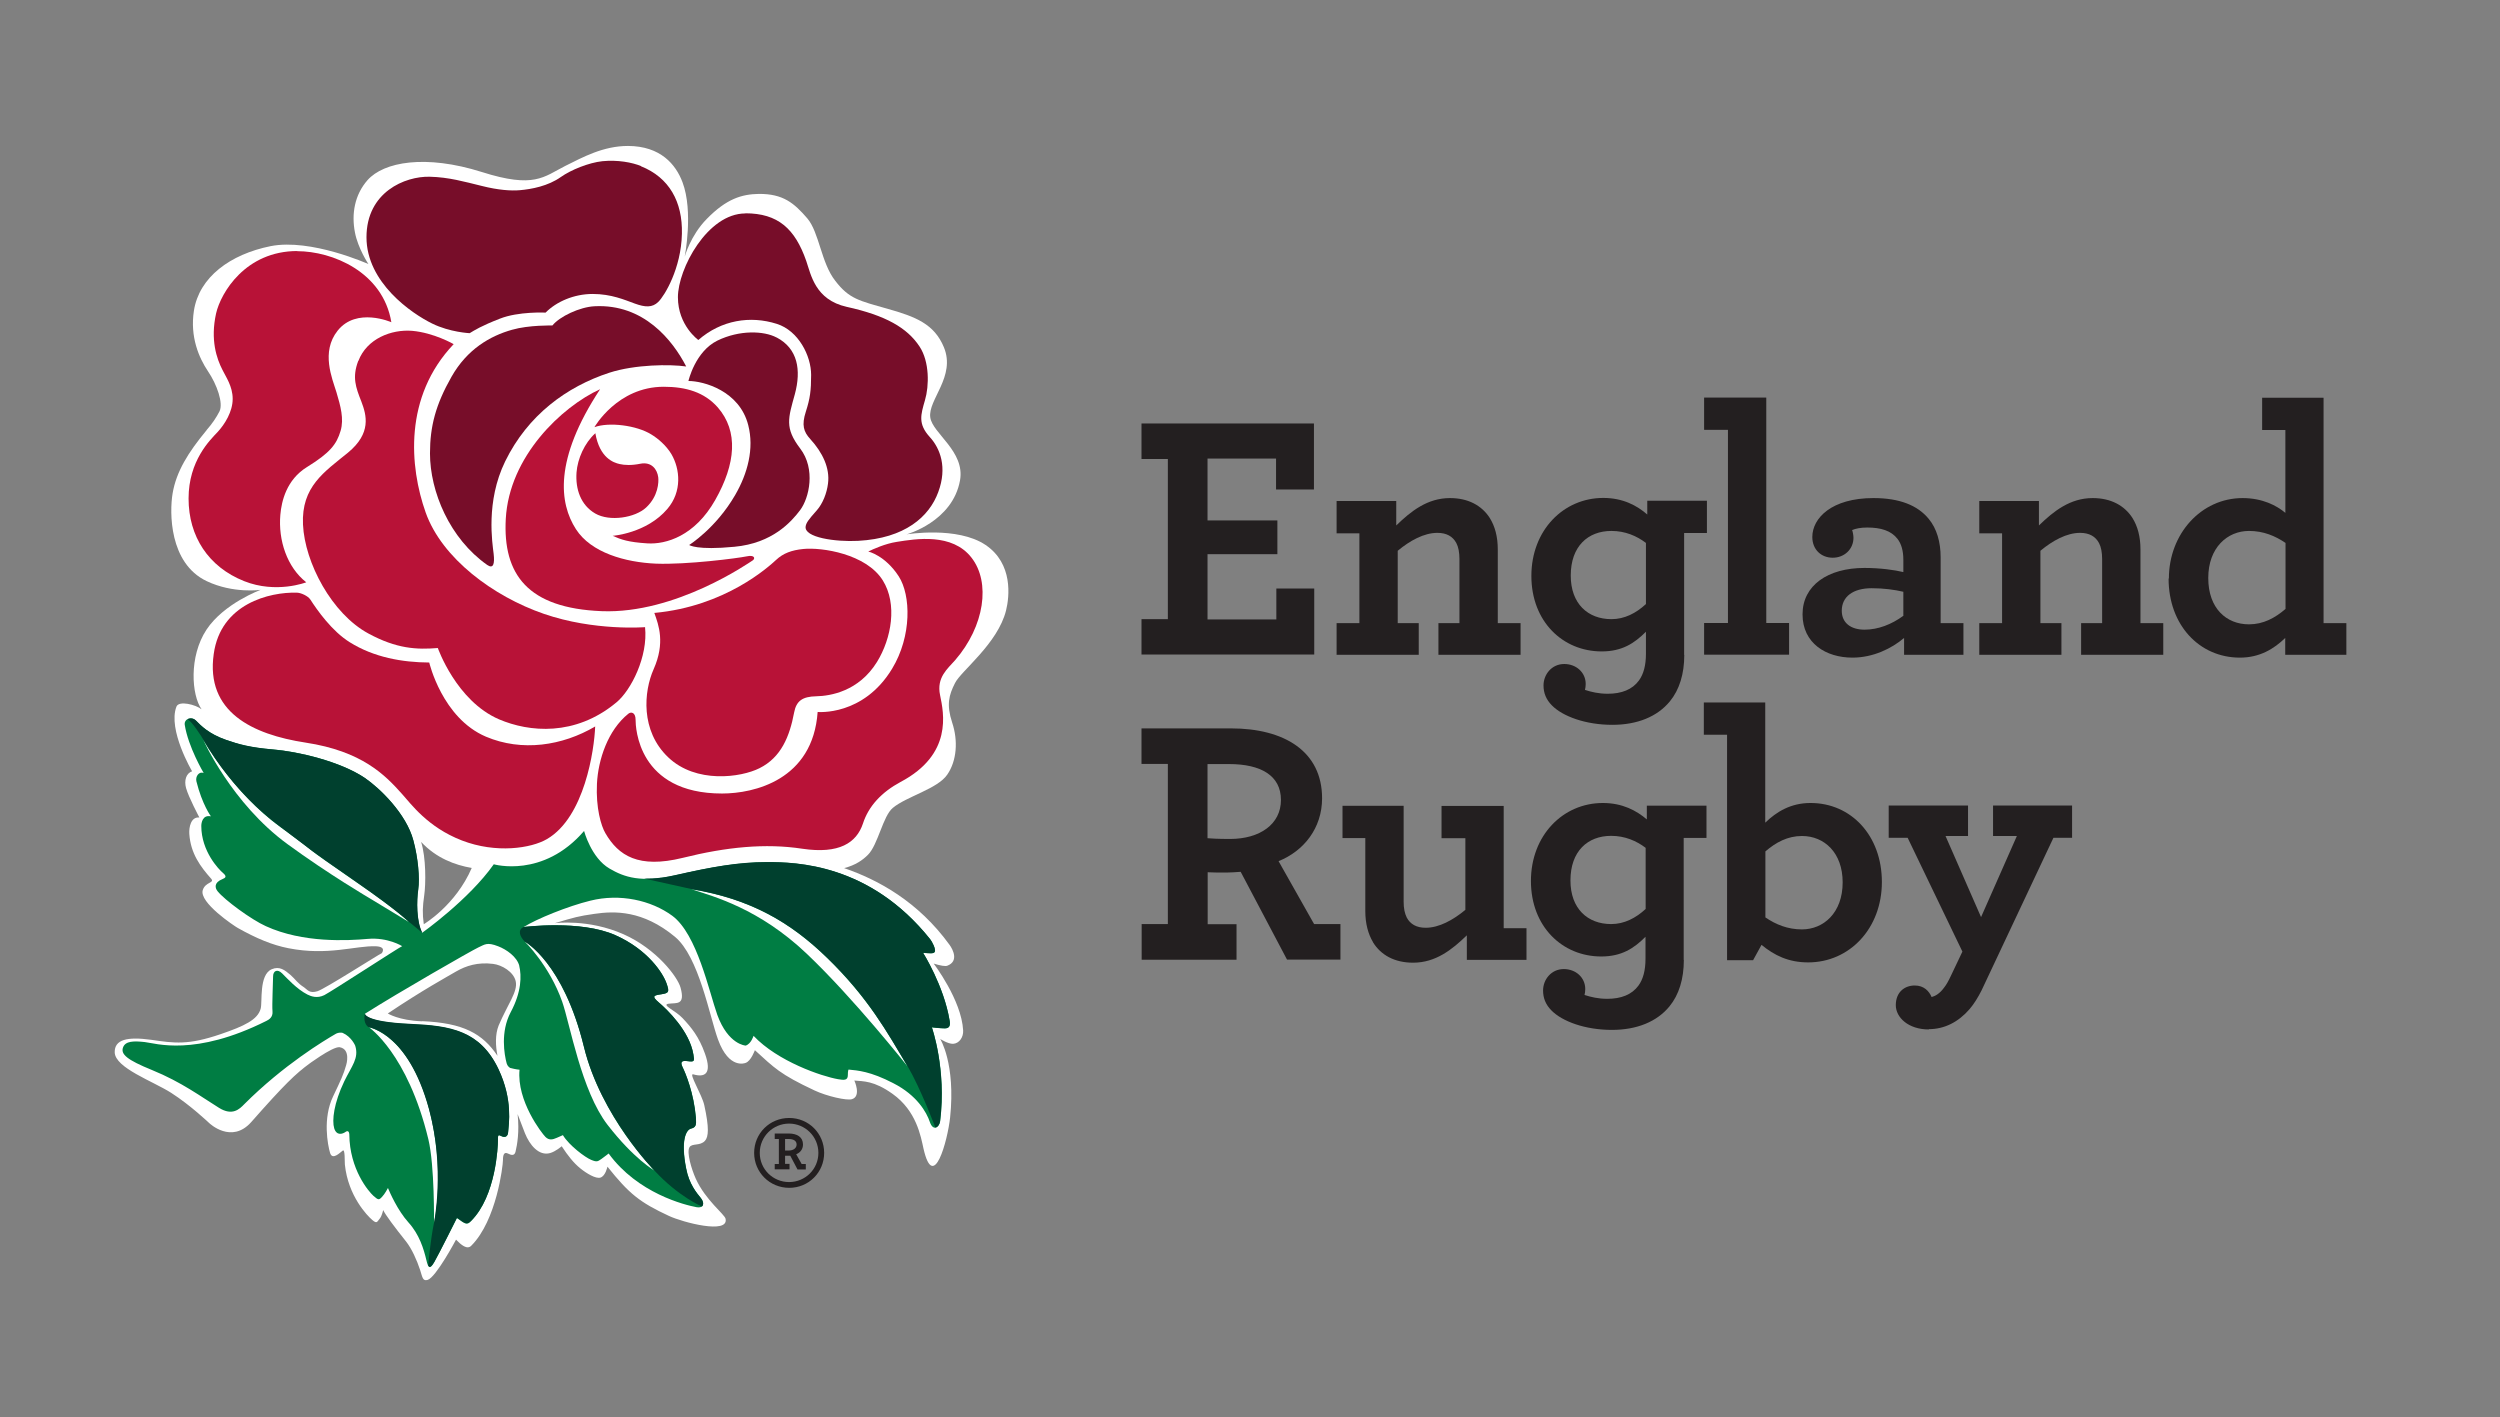 <?xml version="1.0" encoding="UTF-8"?>
<svg id="Layer_2" data-name="Layer 2" xmlns="http://www.w3.org/2000/svg" viewBox="0 0 168.9 95.75">
  <rect x="0" y="0" width="168.9" height="95.75" fill="#808080" stroke="none"/>
  <defs>
    <style>
      .cls-1 {
        fill: #007d43;
      }

      .cls-2 {
        fill: #231f20;
      }

      .cls-3 {
        fill: #fff;
      }

      .cls-4 {
        fill: #770d29;
      }

      .cls-5 {
        fill: none;
      }

      .cls-6 {
        fill: #b81237;
      }

      .cls-7 {
        fill: #00402e;
      }
    </style>
  </defs>
  <g>
    <path class="cls-2" d="M77.12,41.83h1.78v-10.82h-1.78v-2.4h11.65v4.46h-2.56v-2.09h-4.63v4.18h4.72v2.28h-4.72v4.41h4.65v-2.09h2.56v4.46h-11.67v-2.4Z"/>
    <path class="cls-2" d="M94.33,35.5c1-.97,2.11-1.85,3.63-1.85,1.23,0,2.14.5,2.68,1.33.36.57.55,1.28.55,2.14v4.98h1.54v2.14h-5.55v-2.14h1.42v-4.34c0-.43-.07-.81-.21-1.07-.24-.45-.66-.69-1.28-.69-.9,0-1.85.52-2.68,1.21v4.89h1.42v2.14h-5.55v-2.14h1.54v-6.07h-1.54v-2.18h4.03v1.66Z"/>
    <path class="cls-2" d="M113.79,44.25c0,1.28-.33,2.35-.97,3.13-.85,1.04-2.21,1.59-3.89,1.59-1.8,0-3.35-.57-4.08-1.31-.4-.4-.57-.85-.57-1.35,0-.74.55-1.45,1.4-1.45.81,0,1.45.57,1.45,1.35,0,.12-.02.31-.05.4.43.14.93.26,1.54.26.93,0,1.66-.28,2.11-.9.31-.43.47-1.02.47-1.8v-1.49c-.78.78-1.61,1.33-2.99,1.33-2.63,0-4.75-2.02-4.75-5.1s2.16-5.27,4.86-5.27c1.33,0,2.28.52,2.97,1.12v-.93h4.03v2.18h-1.54v8.23ZM106.12,38.89c0,1.9,1.16,2.94,2.75,2.94.88,0,1.66-.4,2.33-1.02v-4.13c-.62-.47-1.4-.81-2.33-.81-1.59,0-2.75,1.04-2.75,3.01Z"/>
    <path class="cls-2" d="M115.13,42.09h1.61v-13.05h-1.61v-2.18h4.2v15.23h1.54v2.14h-5.74v-2.14Z"/>
    <path class="cls-2" d="M121.78,41.5c0-1.95,1.71-3.13,4.18-3.13,1.07,0,2.06.14,2.63.28v-.83c0-.62-.14-1.09-.4-1.42-.43-.55-1.12-.76-2.04-.76-.45,0-.78.07-1.02.17.05.14.09.38.09.52,0,.78-.62,1.35-1.4,1.35s-1.38-.55-1.38-1.4c0-1.28,1.31-2.63,4.13-2.63,1.78,0,2.99.5,3.73,1.4.55.66.81,1.57.81,2.61v4.44h1.54v2.14h-4.01v-1.14c-.83.71-2.09,1.33-3.49,1.33-1.78,0-3.37-.97-3.37-2.92ZM128.59,41.62v-1.64c-.59-.14-1.33-.24-2.14-.24-1.26,0-2.02.57-2.02,1.52,0,.83.62,1.28,1.54,1.28s1.83-.36,2.61-.93Z"/>
    <path class="cls-2" d="M137.75,35.5c1-.97,2.11-1.85,3.63-1.85,1.23,0,2.14.5,2.68,1.33.36.57.55,1.28.55,2.14v4.98h1.54v2.14h-5.55v-2.14h1.42v-4.34c0-.43-.07-.81-.21-1.07-.24-.45-.66-.69-1.28-.69-.9,0-1.85.52-2.68,1.21v4.89h1.42v2.14h-5.55v-2.14h1.54v-6.07h-1.54v-2.18h4.03v1.66Z"/>
    <path class="cls-2" d="M146.53,39.08c0-3.01,2.18-5.43,4.98-5.43,1.33,0,2.3.5,2.89,1v-5.6h-1.57v-2.18h4.15v15.23h1.54v2.14h-4.13v-1.14c-.76.74-1.73,1.33-3.06,1.33-2.75,0-4.82-2.21-4.82-5.34ZM154.41,41.14v-4.46c-.69-.47-1.49-.81-2.47-.81-1.45,0-2.75,1.12-2.75,3.18s1.23,3.13,2.75,3.13c.97,0,1.76-.43,2.47-1.04Z"/>
    <path class="cls-2" d="M77.12,62.43h1.78v-10.82h-1.78v-2.4h6.05c3.58,0,6.15,1.54,6.15,4.72,0,2.02-1.23,3.56-2.94,4.25l2.4,4.25h1.78v2.4h-3.61l-3.13-5.93c-.33.02-.64.05-.95.05-.5,0-.95,0-1.28-.02v3.51h1.95v2.4h-6.41v-2.4ZM86.54,54.04c0-1.64-1.35-2.42-3.51-2.42h-1.45v5.01c.28.02.66.05,1.52.05,2.02,0,3.44-1,3.44-2.63Z"/>
    <path class="cls-2" d="M92.76,63.65c-.33-.55-.52-1.26-.52-2.09v-4.94h-1.54v-2.18h4.13v6.48c0,.45.07.78.21,1.07.24.45.66.69,1.28.69.9,0,1.85-.52,2.68-1.21v-4.84h-1.61v-2.18h4.2v8.26h1.54v2.14h-4.03v-1.66c-1,.97-2.11,1.85-3.63,1.85-1.26,0-2.18-.52-2.71-1.38Z"/>
    <path class="cls-2" d="M113.76,64.86c0,1.28-.33,2.35-.97,3.13-.85,1.04-2.21,1.59-3.89,1.59-1.8,0-3.35-.57-4.08-1.31-.4-.4-.57-.85-.57-1.35,0-.74.55-1.45,1.4-1.45.81,0,1.45.57,1.45,1.35,0,.12-.02.31-.05.4.43.14.93.26,1.54.26.93,0,1.66-.28,2.11-.9.31-.43.47-1.02.47-1.8v-1.49c-.78.78-1.61,1.33-2.99,1.33-2.63,0-4.75-2.02-4.75-5.1s2.16-5.27,4.86-5.27c1.33,0,2.28.52,2.97,1.11v-.93h4.03v2.18h-1.54v8.23ZM106.1,59.49c0,1.9,1.16,2.94,2.75,2.94.88,0,1.66-.4,2.33-1.02v-4.13c-.62-.47-1.4-.81-2.33-.81-1.59,0-2.75,1.04-2.75,3.01Z"/>
    <path class="cls-2" d="M119.01,63.83l-.57,1.04h-1.76v-15.23h-1.57v-2.18h4.15v8.12c.76-.74,1.73-1.33,3.06-1.33,2.75,0,4.82,2.21,4.82,5.34s-2.18,5.43-4.98,5.43c-1.33,0-2.28-.47-3.16-1.19ZM124.49,59.61c0-1.99-1.23-3.13-2.75-3.13-.97,0-1.76.43-2.47,1.04v4.46c.69.47,1.49.81,2.47.81,1.45,0,2.75-1.11,2.75-3.18Z"/>
    <path class="cls-2" d="M130.31,69.55c-1.38,0-2.23-.81-2.23-1.64,0-.88.59-1.33,1.28-1.33.62,0,.97.38,1.14.78.26-.07.55-.24.83-.62.17-.21.31-.47.47-.81l.78-1.64-3.7-7.69h-1.28v-2.18h5.36v2.06h-1.52l2.4,5.48,2.42-5.48h-1.61v-2.06h5.34v2.18h-1.26l-4.86,10.32c-.24.47-.5.9-.81,1.26-.76.88-1.71,1.35-2.75,1.35Z"/>
  </g>
  <g>
    <path class="cls-3" d="M13.96,29.06c-1.25,1.51-2.05,2.8-2.3,4.28-.21,1.26-.24,4.71,2.3,5.92,1.81.86,3.65.59,3.65.59,0,0-2.48.91-3.66,2.69-1.2,1.82-1.01,4.43-.33,5.38.05.07-.05-.08,0,0-.39-.31-1.53-.61-1.7-.18-.6,1.56,1.06,4.37,1.06,4.37-.41.13-.55.63-.41,1.13.17.62.9,1.99.9,1.99-.57-.06-.71.65-.68,1.11.09,1.33.76,2.22,1.48,3.03.25.29-.39.2-.57.76-.27.84,2.13,2.43,2.36,2.56,1.28.72,2.35,1.16,3.42,1.37,2.67.53,4.54-.18,5.91-.13.76.03.4.47.4.47-.21.08-3.83,2.41-4.35,2.57-.54.16-.66-.1-.89-.26-.47-.3-.59-.55-.92-.84-.4-.34-.74-.61-1.27-.39-.88.38-.62,2.22-.75,2.67-.2.74-1.1,1.17-2.71,1.72-2.2.75-3.11.61-4.68.38-1.61-.22-2.49-.03-2.47.85.03,1.05,2.59,1.95,3.81,2.73,1.3.83,2.58,2.05,2.58,2.05,0,0,1.5,1.44,2.84-.08,2.25-2.55,2.98-3.25,3.95-3.96-.32.24,1.54-1.17,2.02-1.09.77.14.44,1.2.44,1.2-.17.62-.37,1.04-.88,2.11-.72,1.49-.37,3.29-.21,3.83.16.53.69-.04.86-.16.16-.11.12.75.14.95.22,2.13,1.52,3.46,1.85,3.74.33.29.33.11.52-.11.13-.16.22-.56.22-.56.12.29.79,1.18,1.54,2.12.39.49.74,1.28.95,1.92.16.49.17.78.51.68.57-.17,1.92-2.72,1.92-2.72.35.36.75.7,1.03.41,1.71-1.71,2.14-5.41,2.14-5.78s.08-.57.33-.45c.25.13.45.16.52-.12.11-.46.27-1.35.14-2.54l.5,1.3c.31.77.93,1.55,1.7,1.33.38-.11.78-.46.78-.46.43.66.81,1.13,1.25,1.49.43.35,1.05.72,1.36.63.35-.1.48-.74.48-.74,1.46,1.83,2.18,2.41,4.16,3.33.92.43,4.05,1.26,3.82.19-.06-.3-1.35-1.25-2.01-2.7-.3-.67-.63-1.78-.43-2.13.17-.29.72-.07,1.05-.44.24-.27.29-.87-.05-2.41-.15-.69-1.07-2.17-.75-2.08.78.23,1.29-.02.8-1.39-.41-1.16-.93-1.78-1.51-2.4-.48-.52-1.48-.91-.94-.98.52-.07,1.13.13.8-1.08-.19-.72-1.62-2.62-3.85-3.61-2.39-1.06-4.65-.75-4.65-.75,1.35-.4,1.57-.47,2.68-.63,1.36-.2,3.27-.25,5.44,1.55,1.62,1.34,2.34,5.38,2.91,6.94.75,2.06,1.86,1.58,1.86,1.58.37-.12.63-.86.63-.86,1.31,1.19,1.68,1.62,4.03,2.72.83.39,2.18.7,2.53.59.65-.2.16-1.26.16-1.26.61.06,1.32,0,2.58.9,1.62,1.15,1.91,2.88,2.09,3.69.68,3.02,1.63-.53,1.8-2.09.38-3.65-.67-5.31-.67-5.31,0,0,.52.34.87.33.41-.02.71-.44.68-.91-.11-2.05-1.99-4.51-1.99-4.51.46.14.79.2.93.14.77-.3.38-1.08.14-1.41-2.11-2.91-4.81-4.39-7.12-5.18.77-.2,1.25-.54,1.61-.9.68-.68,1.01-2.62,1.68-3.17.94-.78,3.02-1.28,3.68-2.25.64-.93.74-2.28.33-3.51-.4-1.22-.22-1.86.19-2.67.4-.82,2.89-2.66,3.45-4.91.23-.93.48-3.16-1.38-4.42-1.91-1.29-5.34-.72-5.34-.72,0,0,3.11-.85,3.61-3.65.35-1.96-1.87-3.18-2.01-4.25-.17-1.19,1.74-2.76.92-4.74-.65-1.57-1.9-2.06-3.81-2.6-1.9-.54-2.59-.66-3.53-1.89-.96-1.22-1.08-3.27-1.89-4.22-.89-1.03-1.63-1.66-3.27-1.65-1.16.02-2.19.33-3.52,1.69-1.11,1.13-1.49,2.55-1.49,2.55,0,0,.6-3.05-.15-5.03-.45-1.2-1.48-2.44-3.68-2.45-1.68,0-3.05.76-4.24,1.35-1.46.74-2.09,1.54-5.64.41-3.8-1.2-6.62-.69-7.72.55-.88,1-1.09,2.3-.85,3.53.2,1.07.91,2.14.91,2.14,0,0-3.89-1.75-6.61-1.21-2.72.55-4.83,2.09-5.18,4.37-.27,1.76.34,3.17.95,4.08.61.9,1.05,2.16.78,2.71-.21.41-.49.83-.86,1.25h0ZM31.87,58.64c-1.09,2.53-3.24,3.8-3.24,3.8-.1-.74-.08-1.18.03-1.95.11-.75.13-2.55-.21-3.61,1.03,1.1,2.28,1.56,3.42,1.76h0ZM28.51,69c-1.58-.06-2.31-.53-2.31-.53,2.37-1.59,3.94-2.44,4.62-2.84.66-.38,1.46-.64,2.49-.51.6.07,1.39.54,1.53,1.17.16.7-.53,1.53-1.15,2.99-.25.62-.21,1.39-.08,2.05-1.01-1.5-2.3-2.22-5.09-2.34h0Z"/>
    <path class="cls-1" d="M35.08,65.25c.16.68.16,1.76-.58,3.14-.7,1.33-.43,2.85-.27,3.45.04.17.19.29.24.31.37.1.63.12.63.12-.2,2.11,1.51,4.3,1.75,4.54.24.24.48.19.77.06.28-.12.41-.18.41-.18.41.69,1.51,1.51,1.91,1.67.4.17.45.1.69-.06.24-.17.49-.37.49-.37,1.96,2.69,5.14,3.48,5.95,3.63.45.08.57-.25.29-.61-.29-.36-.8-.95-1-2.01-.38-1.91,0-2.6.32-2.69.34-.08.37-.24.34-.73-.14-1.67-.7-3.02-.9-3.42-.2-.41,0-.45.33-.41.48.06.48.02.4-.45-.26-1.59-1.79-3.05-2.32-3.5-.53-.45-.37-.49.17-.57.51-.08.53-.17.34-.72-.24-.7-1.26-2.29-3.46-3.27-2.35-1.05-6.2-.55-6.2-.55.87-.55,2.99-1.41,4.5-1.78,2-.5,4.11-.03,5.54,1.02,1.68,1.24,2.49,5.15,3.04,6.69.74,2.03,1.92,2.08,1.92,2.08.37-.12.53-.66.53-.66,1.63,1.73,4.61,2.74,5.71,2.93.4.07.66.09.66-.27,0-.33.05-.38.05-.38.6.06,1.47.11,3.04.93,1.58.81,2.23,1.95,2.45,2.61.22.65.65.38.7-.06.44-3.51-.56-6.33-.56-6.33,0,0,.56.07.88.07s.38-.21.32-.53c-.39-2.35-1.79-4.57-1.79-4.57.46.02.69.07.78-.06.11-.17-.18-.72-.31-.87-4.08-5.1-9.06-5.2-11.01-5.2s-3.74.32-6.14.87c-2.39.54-3.52.14-4.51-.44-1.24-.72-1.72-2.54-1.72-2.54-2.77,3.22-6.1,2.25-6.1,2.25-1.68,2.39-4.84,4.63-4.84,4.63-.41-.79-.38-2.17-.27-2.93.11-.76-.01-2.13-.33-3.31-.47-1.79-2.26-3.53-3.29-4.23-1.63-1.1-4.44-1.78-6.22-1.92-1.47-.12-2.28-.33-3.16-.65-1.16-.41-1.68-.97-2.01-1.29-.32-.33-.81-.11-.76.27.23,1.5,1.28,3.26,1.28,3.26-.32-.12-.57.24-.49.57.39,1.57.98,2.36.98,2.36-.57-.12-.65.45-.65.65,0,1.71,1.18,2.94,1.47,3.18.28.24.16.33-.04.41-.6.24-.5.61-.33.82.47.59,2.28,1.92,3.26,2.36,2.51,1.15,5.54.98,6.89.86,1.35-.12,2.32.49,2.32.49-.2.08-4.77,3.06-5.26,3.31-.49.24-.9.08-1.14-.04-.71-.36-1.38-1.1-1.71-1.43-.33-.33-.61-.16-.61.2s-.08,1.96-.04,2.36c.04.41-.25.57-.41.65-4.85,2.43-7.49,1.51-8.22,1.43-.74-.08-1.31-.08-1.47.37-.16.45.26.83,1.96,1.52,2.01.82,3.34,1.82,4.52,2.55.91.57,1.39.09,1.71-.24,2.65-2.65,5.41-4.31,6.21-4.77.15-.08.37-.08.44-.05.61.27.85.87.85.87.26.85-.23,1.35-.74,2.4-.71,1.48-.84,2.65-.68,3.18.17.53.58.37.75.25.16-.12.26-.05.27.16.02,2.37,1.31,3.86,1.63,4.15.33.29.37.29.57.08.2-.2.41-.61.41-.61.12.29.65,1.51,1.38,2.32.74.81,1.04,1.8,1.22,2.57.13.55.25.61.53.12.28-.49,1.53-2.98,1.53-2.98.57.41.67.5.95.21,1.7-1.69,1.82-5.08,1.82-5.45s0-.41.25-.28c.24.12.43,0,.44-.28.04-.53.33-2.16-.65-4.24-1.24-2.62-3.26-2.93-5.95-3.06-3.14-.14-3.08-.7-3.08-.7,2.32-1.47,7.21-4.27,7.66-4.48.45-.2.58-.38,1.35-.08.55.21,1.28.71,1.43,1.34h0Z"/>
    <path class="cls-3" d="M46.73,60.08c3.96.65,6.67,2.22,9.15,4.64,2.77,2.69,4.07,5.03,5.42,7.31,0,0-3.61-4.57-6.79-7.59-3.23-3.07-6.31-3.88-7.79-4.36h0Z"/>
    <path class="cls-3" d="M24.91,69.4s2.91.49,4.19,5.97c.98,4.21.22,7.25.22,7.25,0,0,.05-3.86-.38-5.65-1.4-5.81-4.03-7.58-4.03-7.58h0Z"/>
    <path class="cls-3" d="M13.74,50s1.95,3.52,5.22,5.89c3.2,2.33.82.74,5.17,3.75,2.73,1.88,3.49,2.65,3.49,2.65l-2.64-1.6s-2.77-1.62-5.57-3.67c-3.76-2.75-5.67-7.02-5.67-7.02h0Z"/>
    <path class="cls-3" d="M35.46,63.62s2.59,1.41,3.99,7.1c1.18,4.79,4.76,8.36,4.76,8.36,0,0-1.38-.78-3.16-3.08-1.78-2.3-2.54-6.82-3.07-8.33-.86-2.44-2.52-4.05-2.52-4.05h0Z"/>
    <path class="cls-4" d="M43.3,11.23c1.91.76,2.82,2.4,2.77,4.56-.05,2.36-1.18,4.2-1.59,4.6-.41.41-.9.37-1.59.12-.69-.25-1.59-.65-2.85-.65s-2.45.52-3.18,1.26c0,0-1.83-.09-3.09.41-1.26.49-1.71.78-2.04.98,0,0-1.33-.06-2.53-.65-1.39-.68-4.44-2.77-4.44-5.83s2.61-4.13,4.27-4.09c1.3.03,2.36.34,3.51.62,1.14.29,2.01.34,2.58.29.8-.07,1.91-.28,2.77-.89.68-.48,1.88-.97,2.81-1.07,1.03-.1,2,.08,2.61.33h0Z"/>
    <path class="cls-4" d="M50.35,14.41c2.21,0,3.36,1.04,4.12,3.22.32.93.6,2.62,2.73,3.1,2.63.58,4.09,1.41,4.93,2.69.67,1.02.65,2.64.36,3.62-.28.98-.49,1.59.33,2.49.7.77,1.19,2.04.57,3.71-.61,1.67-2.25,3.13-5.42,3.3-1.51.08-3.67-.22-3.54-.98.04-.24.18-.44.76-1.09.4-.46.67-1.15.75-1.8.14-1.05-.37-2.1-1.2-3.01-.45-.49-.59-.94-.3-1.84.29-.9.36-1.43.36-2.49,0-1.3-.86-2.99-2.32-3.45-1.79-.57-3.75-.26-5.3,1.09,0,0-1.38-.98-1.38-2.89s1.99-5.66,4.56-5.66h0Z"/>
    <path class="cls-6" d="M60.72,38.94c.82,1.27.89,4.03-.45,6.24-1.95,3.22-5.03,2.92-5.03,2.92-.32,4.6-4.3,5.51-6.46,5.51-5.7,0-5.84-4.49-5.84-4.98s-.29-.57-.49-.41c-1.38,1.11-2.04,3.1-2.12,4.73-.08,1.63.28,2.85.57,3.34.88,1.52,2.24,2.4,5.21,1.67,2.97-.74,5.6-1,8.09-.62,2.49.37,3.66-.39,4.1-1.7.38-1.18,1.26-2.12,2.54-2.81,3.54-1.87,2.92-4.65,2.67-5.87-.25-1.19.51-1.78,1.02-2.36,1.99-2.3,2.41-5.26,1.1-6.93-1.3-1.67-3.74-1.27-5.05-1.06-.78.12-1.59.49-1.92.65,0,0,1.14.26,2.06,1.68h0Z"/>
    <path class="cls-6" d="M40.21,49.08c-.06,1.57-.71,6.13-3.26,7.61-1.06.62-3.42.99-5.75.09-2.32-.9-3.43-2.47-4.04-3.14-1.16-1.3-2.71-2.89-6.52-3.47-3.59-.55-6.76-2.07-6.2-5.99.47-3.4,3.78-4.19,5.61-4.14.27,0,.76.22.92.47.45.7,1.45,2.13,2.66,2.88,1.63,1.02,3.54,1.36,5.37,1.37,0,0,.87,3.75,3.83,5.01,2.43,1.03,5.16.62,7.38-.69h0Z"/>
    <path class="cls-6" d="M20.08,16.97c2.36,0,5.79,1.39,6.36,4.8,0,0-2.35-1.04-3.63.57-1.14,1.43-.37,3.22-.08,4.16.28.94.52,1.8.28,2.61-.27.91-.71,1.48-2.28,2.45-1.37.85-1.71,2.29-1.79,3.22-.15,1.72.45,3.54,1.75,4.56,0,0-2.02.79-4.2-.08-2.41-.96-3.75-3.02-3.75-5.58s1.46-3.96,1.96-4.49c.49-.53,1.02-1.38,1.02-2.24s-.47-1.5-.69-1.96c-.39-.76-.83-2.02-.43-3.82.32-1.39,1.98-4.21,5.49-4.21h0Z"/>
    <path class="cls-6" d="M24.2,24.39c-.42,1.11-.16,1.79.21,2.73.36.94.69,2.15-.9,3.46-1.59,1.3-3.16,2.29-3.04,4.86.12,2.57,1.94,6.02,4.42,7.36,1.9,1.03,3.26,1.1,4.69.98,0,0,1.25,3.58,4.14,4.82,2.02.86,5.13,1.18,7.93-1.15.98-.81,2.14-3.09,1.93-5.08,0,0-3.42.28-6.84-.9-3.42-1.18-6.88-3.75-7.98-6.84-1.1-3.1-1.49-7.83,1.89-11.38,0,0-1.33-.77-2.81-.9-1.4-.11-3.06.53-3.63,2.04h0Z"/>
    <path class="cls-4" d="M46.36,24.76c-.92-1.78-2.87-4.24-6.19-4.07-1,.05-2.36.69-2.85,1.3,0,0-1.58-.04-2.73.29-1.48.42-3.03,1.31-4.09,3.18-1.06,1.87-1.45,3.33-1.45,5.17,0,2.58,1.33,5.76,3.87,7.54.41.28.51-.07.43-.76-.08-.69-.55-3.52.78-6.24,1.53-3.13,4.16-5.05,7.04-5.99,1.73-.56,4.1-.58,5.2-.42h0Z"/>
    <path class="cls-6" d="M40.53,26.3c-2.57,1.18-6.13,4.52-6.36,8.76-.2,3.74,1.47,6.03,6.48,6.23,5.01.2,9.99-3.3,10.19-3.42.2-.12.17-.41-.41-.28-.57.12-4.03.57-6.11.49-2.08-.09-4.39-.74-5.41-2.33-1.12-1.74-1.51-4.68,1.63-9.45h0Z"/>
    <path class="cls-6" d="M48.49,27.52c1.41,1.62,1.22,3.81-.17,6.26-1.38,2.44-3.33,3.01-4.59,2.93-1.27-.08-1.76-.25-2.34-.51,0,0,2.29-.16,3.7-1.82,1-1.17.86-2.69.27-3.7-.36-.6-.93-1.07-1.36-1.33-1-.62-2.86-.85-3.84-.49,0,0,1.55-2.73,4.68-2.73,1.51,0,2.74.37,3.64,1.38h0Z"/>
    <path class="cls-6" d="M40.22,29.27c-.73.66-1.2,1.72-1.27,2.65-.08,1.12.28,2.2,1.26,2.77.98.57,2.7.29,3.44-.4.83-.77.86-1.73.82-2.05-.07-.53-.45-1.06-1.21-.91-.59.12-1.06.1-1.4.02-.4-.09-1.35-.4-1.64-2.09h0Z"/>
    <path class="cls-4" d="M52.47,22.8c1.43.75,1.67,2.2,1.23,3.83-.45,1.63-.7,2.28.36,3.67,1.06,1.39.61,3.34,0,4.16-.61.81-1.88,2.24-4.44,2.48-2.57.25-3.06-.12-3.06-.12,0,0,1.81-1.13,3.11-3.38.84-1.45,1.29-3.13.88-4.72-.59-2.32-3.02-2.98-4.04-2.98,0,0,.45-1.99,1.96-2.73,1.5-.73,3.14-.66,3.99-.21h0Z"/>
    <path class="cls-6" d="M44.21,41.42c.29.81.74,2.01-.05,3.79-.67,1.51-.9,4.16.98,5.95,1.88,1.8,4.92,1.37,6.17.74,1.47-.73,2.04-2.16,2.34-3.76.15-.79.56-1.08,1.5-1.1.95-.02,2.87-.33,4.1-2.32.98-1.59,1.39-3.91.39-5.51-1.12-1.79-4.12-2.25-5.38-2.12-.77.08-1.34.28-1.83.74-.49.45-3.42,3.14-8.23,3.58h0Z"/>
    <path class="cls-7" d="M44.67,59.3c.31-.04.65-.11,1.01-.19,2.4-.54,4.19-.87,6.14-.87s6.93.1,11.01,5.2c.12.15.42.7.31.87-.08.13-.32.09-.78.06,0,0,1.4,2.22,1.79,4.57.06.32,0,.53-.32.53s-.88-.07-.88-.07c0,0,1,2.81.56,6.33-.03.23-.17.42-.32.44,0,0-.99-2.64-1.88-4.15-1.36-2.27-2.65-4.63-5.42-7.31-2.48-2.41-5.19-3.98-9.15-4.64-.59-.13-3.2-.71-3.2-.71.35,0,.72-.01,1.15-.07h0Z"/>
    <path class="cls-7" d="M29.32,82.63s.75-3.72-.33-7.67c-1.43-5.23-4.08-5.56-4.08-5.56,0,0-.41-.2-.26-.93,0,0-.06.56,3.08.7,2.69.12,4.71.44,5.95,3.06.98,2.08.69,3.71.65,4.24-.01.28-.2.41-.44.28-.25-.12-.25-.08-.25.28s-.12,3.76-1.82,5.45c-.28.28-.38.19-.95-.21,0,0-1.24,2.49-1.53,2.98-.2.34-.31.41-.41.25,0,0,.14-1.67.39-2.88h0Z"/>
    <path class="cls-7" d="M12.65,48.6s.33-.19.6.09c.32.33.85.89,2.01,1.29.88.31,1.69.52,3.16.65,1.77.15,4.59.83,6.22,1.92,1.03.7,2.82,2.44,3.29,4.23.32,1.18.44,2.55.33,3.31-.11.76-.13,2.15.27,2.93l-.9-.74s-.77-.76-3.49-2.65c-3.89-2.7-2.55-1.78-5.17-3.75-.7-.52-3.18-2.38-5.22-5.89-.16-.27-.78-1.25-1.09-1.4h0Z"/>
    <path class="cls-7" d="M35.37,62.63s3.85-.5,6.2.55c2.2.98,3.22,2.57,3.46,3.27.19.55.17.64-.34.72-.53.08-.7.12-.17.57.53.45,2.06,1.91,2.32,3.5.08.47.07.51-.4.45-.33-.04-.53,0-.33.41.2.4.76,1.75.9,3.42.04.49,0,.65-.34.73-.32.09-.7.77-.32,2.69.2,1.06.71,1.65,1,2.01.18.24.19.45.07.56,0,0-1.58-.66-3.21-2.43,0,0-3.64-3.73-4.76-8.36-1.38-5.7-3.99-7.1-3.99-7.1-.32-.31-.52-.78-.1-.98h0Z"/>
  </g>
  <g>
    <path class="cls-2" d="M50.95,77.89c0-1.32,1.05-2.36,2.37-2.36s2.36,1.05,2.36,2.36-1.04,2.36-2.36,2.36-2.37-1.05-2.37-2.36h0ZM51.33,77.89c0,1.11.9,1.97,1.98,1.97s1.98-.86,1.98-1.97-.9-1.98-1.98-1.98-1.98.87-1.98,1.98h0Z"/>
    <path class="cls-2" d="M52.34,78.64h.28v-1.69h-.28v-.37h.95c.56,0,.96.24.96.74,0,.32-.19.56-.46.66l.37.66h.28v.37h-.56l-.49-.93c-.05,0-.1,0-.15,0-.08,0-.15,0-.2,0v.55h.3v.37h-1v-.37ZM53.82,77.33c0-.26-.21-.38-.55-.38h-.23v.78s.1,0,.24,0c.32,0,.54-.16.54-.41Z"/>
  </g>
  <rect class="cls-5" width="168.9" height="95.75"/>
</svg>